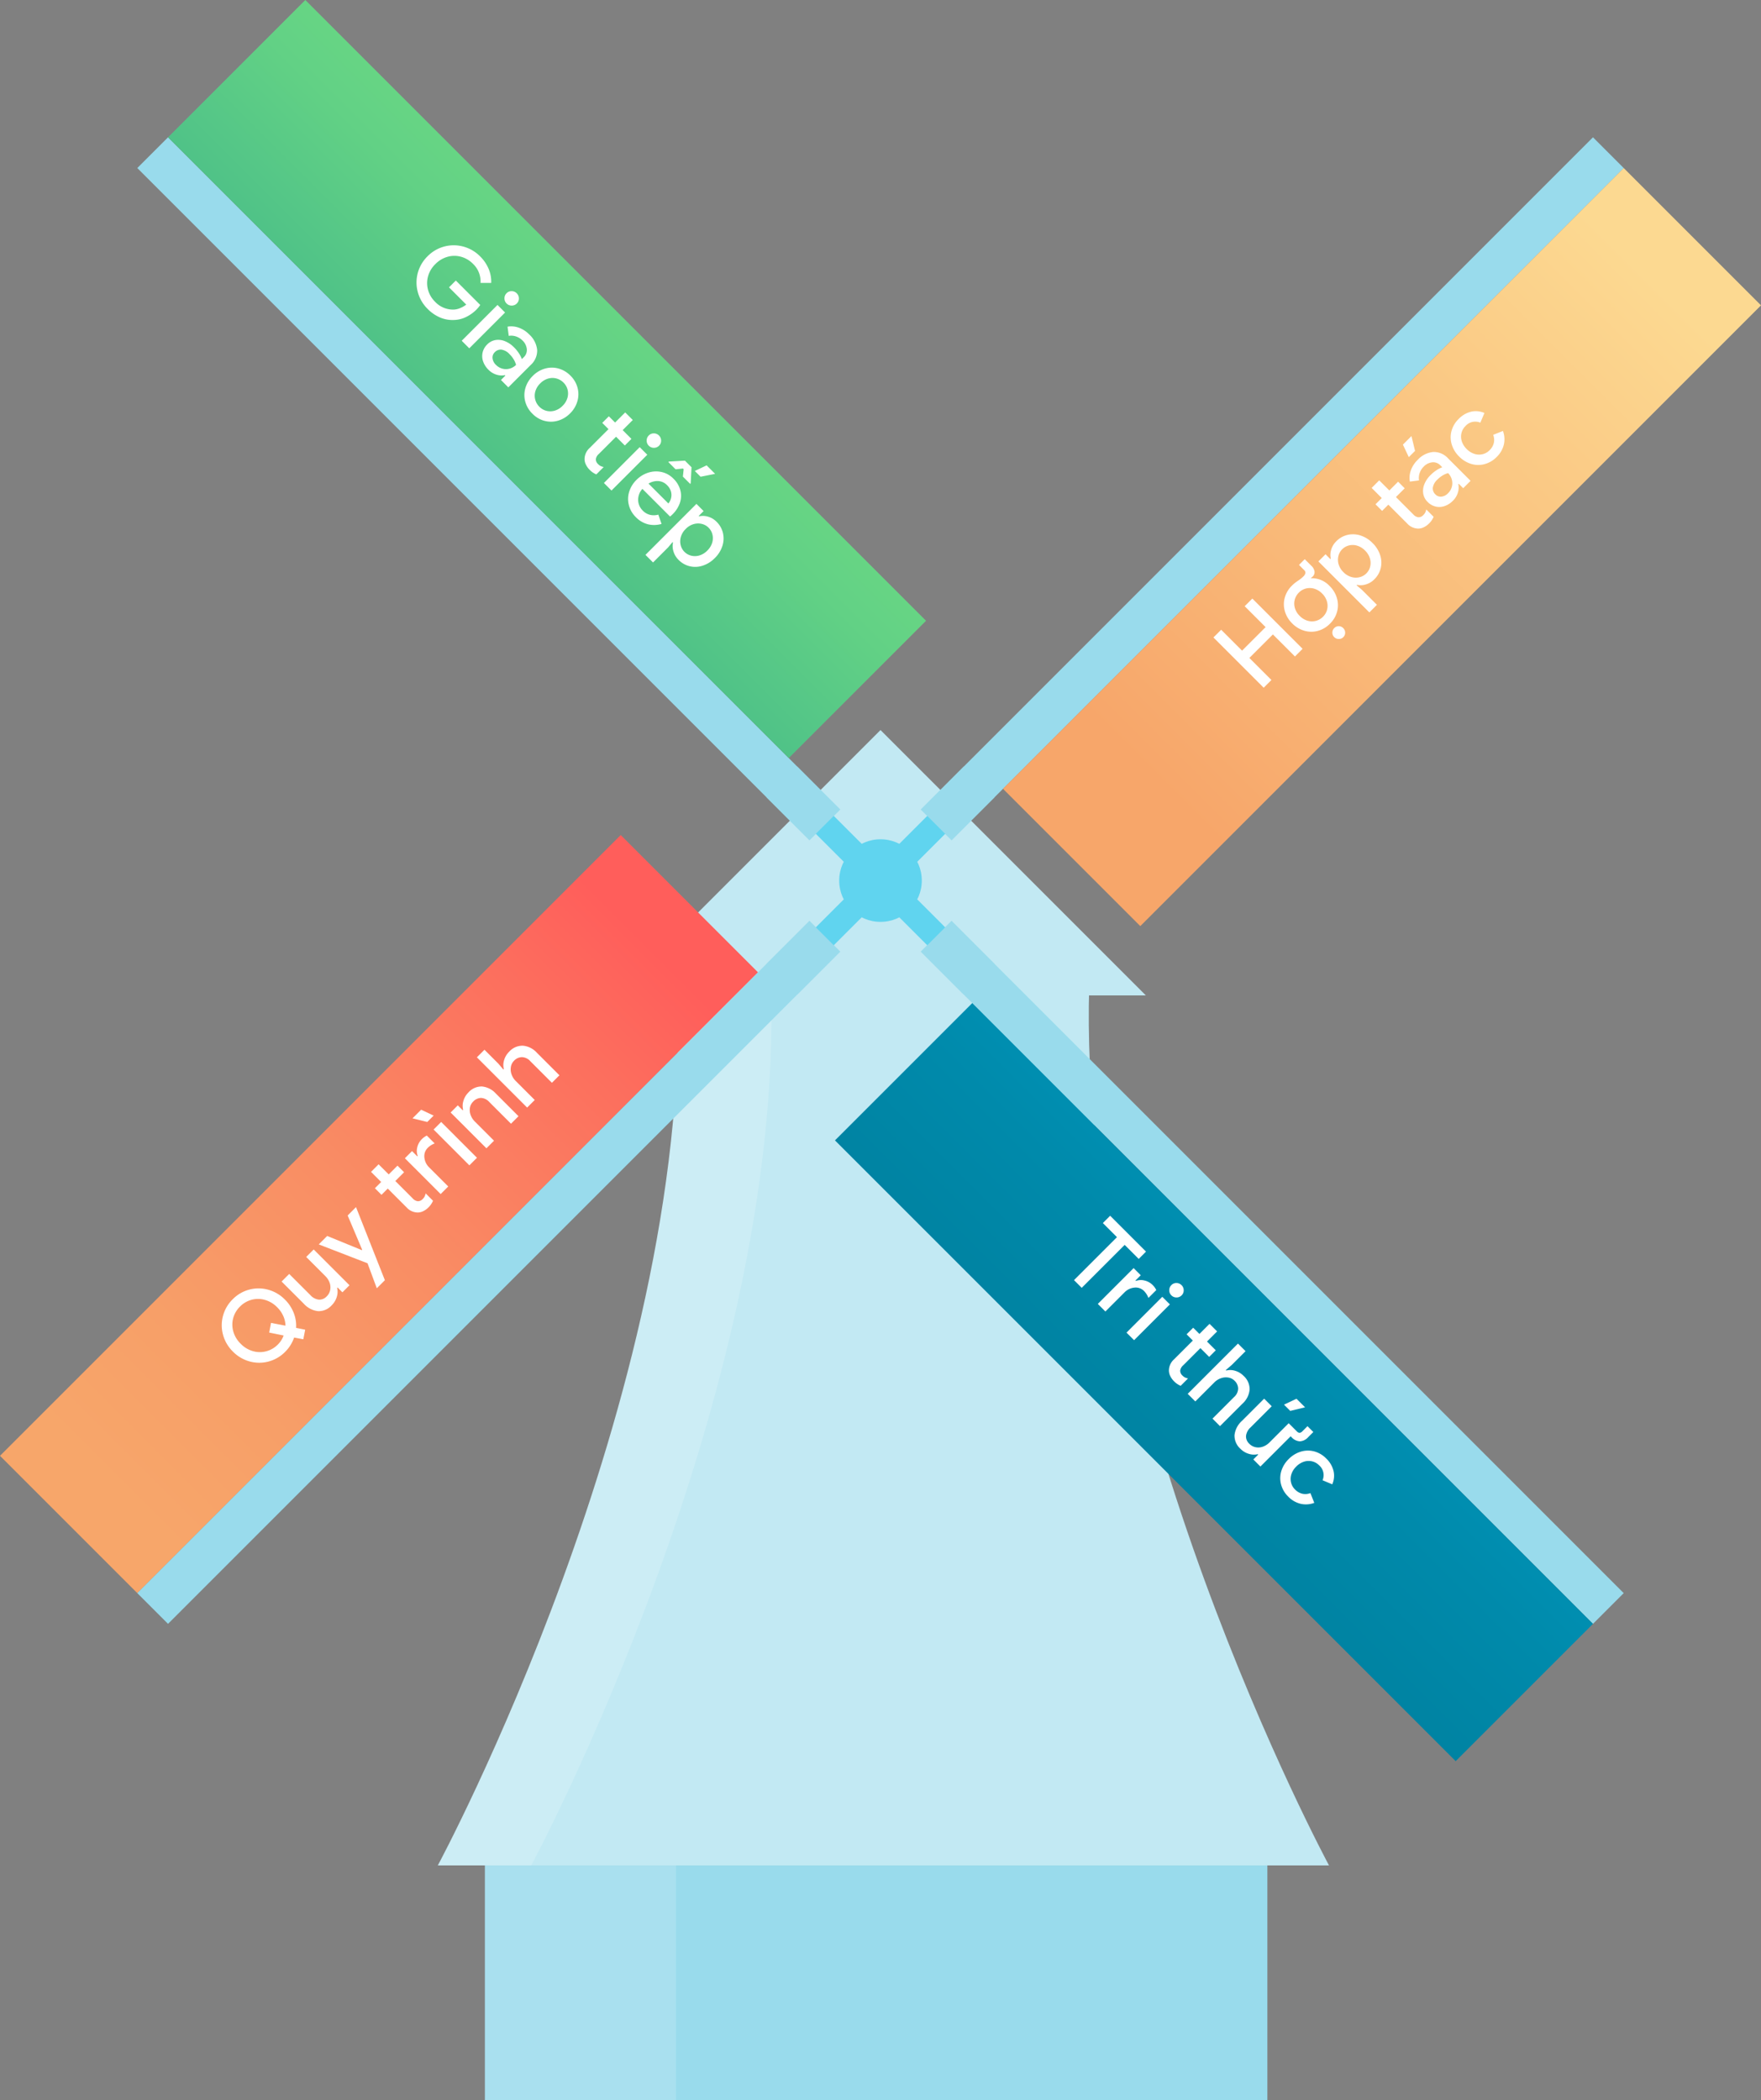 <svg xmlns="http://www.w3.org/2000/svg" xmlns:xlink="http://www.w3.org/1999/xlink" width="369.243" height="440.324" viewBox="0 0 369.243 440.324">
  <rect x="0" y="0" width="369.243" height="440.324" fill="#808080" stroke="none"/>
  <defs>
    <linearGradient id="linear-gradient" x1="0.068" y1="0.5" x2="0.932" y2="0.5" gradientUnits="objectBoundingBox">
      <stop offset="0" stop-color="#f7a66a"/>
      <stop offset="0.207" stop-color="#f79f68"/>
      <stop offset="0.492" stop-color="#f98d64"/>
      <stop offset="0.822" stop-color="#fc705e"/>
      <stop offset="1" stop-color="#ff5e5b"/>
    </linearGradient>
    <linearGradient id="linear-gradient-2" x1="0.068" y1="0.5" x2="0.932" y2="0.5" gradientUnits="objectBoundingBox">
      <stop offset="0.073" stop-color="#f7a66a"/>
      <stop offset="1" stop-color="#fcd991"/>
    </linearGradient>
    <linearGradient id="linear-gradient-3" x1="-1.452" y1="0.5" x2="2.452" y2="0.5" gradientUnits="objectBoundingBox">
      <stop offset="0" stop-color="#25a18e"/>
      <stop offset="0.265" stop-color="#45ba89"/>
      <stop offset="0.559" stop-color="#62d185"/>
      <stop offset="0.814" stop-color="#73df82"/>
      <stop offset="1" stop-color="#7ae582"/>
    </linearGradient>
    <linearGradient id="linear-gradient-4" x1="-1.452" y1="0.5" x2="2.452" y2="0.5" gradientUnits="objectBoundingBox">
      <stop offset="0" stop-color="#007c99"/>
      <stop offset="0.257" stop-color="#007f9d"/>
      <stop offset="0.551" stop-color="#008aab"/>
      <stop offset="0.863" stop-color="#009bc2"/>
      <stop offset="1" stop-color="#00a5cf"/>
    </linearGradient>
  </defs>
  <g id="Group_22063" data-name="Group 22063" transform="translate(3514 -4059.973)">
    <g id="Group_22062" data-name="Group 22062" transform="translate(-4112.239 1023.973)">
      <path id="Path_10104" data-name="Path 10104" d="M826.619,3242.839H741.552c2.581,86.133-50.282,184.261-50.282,184.261H876.9S824.035,3328.972,826.619,3242.839Z" fill="#c2e9f3"/>
      <path id="Path_21523" data-name="Path 21523" d="M709.629,3427.1H690.04s52.867-98.13,50.283-184.261h19.59C762.5,3328.971,709.629,3427.1,709.629,3427.1Z" fill="#ccedf5"/>
      <path id="Path_10105" data-name="Path 10105" d="M782.861,3189.063,727.223,3244.7H838.5Z" fill="#c2e9f3"/>
      <rect id="Rectangle_2750" data-name="Rectangle 2750" width="164.062" height="49.219" transform="translate(699.918 3427.105)" fill="#99dbec"/>
      <rect id="Rectangle_2750-2" data-name="Rectangle 2750" width="40.05" height="49.219" transform="translate(699.918 3427.105)" fill="#ccedf5" opacity="0.31"/>
      <path id="Path_10106" data-name="Path 10106" d="M766.57,3242.833" fill="none" stroke="#003268" stroke-linecap="round" stroke-linejoin="round" stroke-width="1"/>
      <path id="Path_10106-2" data-name="Path 10106" d="M735.426,3427.1" fill="none" stroke="#003268" stroke-linecap="round" stroke-linejoin="round" stroke-width="1"/>
      <path id="Path_10107" data-name="Path 10107" d="M830.294,3427.1" fill="none" stroke="#003268" stroke-linecap="round" stroke-linejoin="round" stroke-width="1"/>
      <path id="Path_10107-2" data-name="Path 10107" d="M799.15,3242.833" fill="none" stroke="#003268" stroke-linecap="round" stroke-linejoin="round" stroke-width="1"/>
      <rect id="Rectangle_2751" data-name="Rectangle 2751" width="184.058" height="40.711" transform="translate(598.24 3341.224) rotate(-45)" fill="url(#linear-gradient)"/>
      <rect id="Rectangle_2752" data-name="Rectangle 2752" width="199.306" height="9.115" transform="translate(627.026 3370.011) rotate(-45)" fill="#99dbec"/>
      <rect id="Rectangle_2753" data-name="Rectangle 2753" width="12.76" height="5.317" transform="translate(769.057 3230.666) rotate(-45)" fill="#60d4ef"/>
      <rect id="Rectangle_2754" data-name="Rectangle 2754" width="12.76" height="9.115" transform="translate(758.934 3238.104) rotate(-45)" fill="#99dbec"/>
      <rect id="Rectangle_2755" data-name="Rectangle 2755" width="199.306" height="9.115" transform="translate(791.32 3205.718) rotate(-45)" fill="#99dbec"/>
      <rect id="Rectangle_2756" data-name="Rectangle 2756" width="184.058" height="40.711" transform="translate(808.547 3201.381) rotate(-45)" fill="url(#linear-gradient-2)"/>
      <rect id="Rectangle_2757" data-name="Rectangle 2757" width="12.76" height="5.317" transform="translate(783.882 3215.842) rotate(-45)" fill="#60d4ef"/>
      <rect id="Rectangle_2758" data-name="Rectangle 2758" width="12.76" height="9.115" transform="translate(791.321 3205.718) rotate(-45)" fill="#99dbec"/>
      <rect id="Rectangle_2759" data-name="Rectangle 2759" width="9.115" height="199.306" transform="translate(627.027 3071.232) rotate(-45)" fill="#99dbec"/>
      <rect id="Rectangle_2760" data-name="Rectangle 2760" width="40.711" height="184.058" transform="translate(633.472 3064.787) rotate(-45)" fill="url(#linear-gradient-3)"/>
      <rect id="Rectangle_2761" data-name="Rectangle 2761" width="5.317" height="12.76" transform="translate(769.059 3210.578) rotate(-45)" fill="#60d4ef"/>
      <rect id="Rectangle_2762" data-name="Rectangle 2762" width="9.115" height="12.76" transform="translate(758.935 3203.14) rotate(-45)" fill="#99dbec"/>
      <g id="Quy_trình" data-name="Quy trình">
        <g id="Group_19771" data-name="Group 19771">
          <path id="Path_24491" data-name="Path 24491" d="M12.093-.458A7.742,7.742,0,0,1,8.658.333,7.614,7.614,0,0,1,4.725-.708a7.528,7.528,0,0,1-2.779-2.82A7.813,7.813,0,0,1,.937-7.451a7.813,7.813,0,0,1,1.009-3.923,7.528,7.528,0,0,1,2.779-2.82,7.614,7.614,0,0,1,3.934-1.041,7.559,7.559,0,0,1,3.923,1.041,7.552,7.552,0,0,1,2.768,2.82A7.813,7.813,0,0,1,16.36-7.451a8.049,8.049,0,0,1-.666,3.268A7.281,7.281,0,0,1,13.82-1.6L14.9.021,13.2,1.166ZM8.658-1.832a5.263,5.263,0,0,0,2.185-.479L9.137-4.891l1.707-1.166L12.571-3.5a5.166,5.166,0,0,0,1.1-1.738,6.027,6.027,0,0,0,.4-2.217,5.832,5.832,0,0,0-.718-2.9,5.207,5.207,0,0,0-1.956-2,5.358,5.358,0,0,0-2.737-.718,5.358,5.358,0,0,0-2.737.718,5.207,5.207,0,0,0-1.956,2,5.832,5.832,0,0,0-.718,2.9,5.832,5.832,0,0,0,.718,2.9,5.207,5.207,0,0,0,1.956,2A5.358,5.358,0,0,0,8.658-1.832ZM22.479.333A3.675,3.675,0,0,1,19.554-.822a4.726,4.726,0,0,1-1.009-3.216v-6.577h2.248V-4.35a2.823,2.823,0,0,0,.6,1.956,2.083,2.083,0,0,0,1.623.666A2.573,2.573,0,0,0,24.5-2.165a2.842,2.842,0,0,0,.989-1.166,3.662,3.662,0,0,0,.343-1.582v-5.7h2.227V0h-2.1V-1.436H25.83a3.492,3.492,0,0,1-1.374,1.27A4.064,4.064,0,0,1,22.479.333Zm11.51-.916L29.555-10.615h2.5l3.039,7.243h.1l2.935-7.243h2.477L34.051,4.5H31.658Zm17.3.749a3.913,3.913,0,0,1-1.322-.219,2.666,2.666,0,0,1-1.009-.614,3.178,3.178,0,0,1-.895-2.414V-8.658H46.206v-1.956h1.852v-3h2.248v3h2.6v1.956h-2.6v5.1a1.782,1.782,0,0,0,.333,1.228,1.38,1.38,0,0,0,1.082.4,1.979,1.979,0,0,0,.645-.094,3.048,3.048,0,0,0,.6-.3V-.146A4.155,4.155,0,0,1,51.285.167Zm3.809-10.781h2.123v1.561h.125A2.966,2.966,0,0,1,58.559-10.4a3.5,3.5,0,0,1,1.863-.531,3.7,3.7,0,0,1,1.29.208v2.331a4.083,4.083,0,0,0-1.644-.375,2.445,2.445,0,0,0-1.956.916,3.345,3.345,0,0,0-.77,2.227V0H55.094Zm8.513,0h2.248V0H63.607ZM62.15-15.4h2.56l.978,2.727H63.794Zm6.515,4.787h2.123v1.457h.125a3.439,3.439,0,0,1,1.374-1.29,4.064,4.064,0,0,1,1.977-.5,3.677,3.677,0,0,1,2.914,1.134,4.545,4.545,0,0,1,1,3.112V0H75.949V-6.411a2.507,2.507,0,0,0-.624-1.863,2.329,2.329,0,0,0-1.707-.614,2.362,2.362,0,0,0-1.4.437,2.935,2.935,0,0,0-.957,1.166A3.662,3.662,0,0,0,70.912-5.7V0H68.664ZM80.736-14.9h2.248v4.079l-.125,1.665h.125a3.454,3.454,0,0,1,1.363-1.29,4.046,4.046,0,0,1,1.988-.5,3.734,3.734,0,0,1,2.956,1.155A4.5,4.5,0,0,1,90.311-6.7V0H88.083V-6.411a2.441,2.441,0,0,0-.656-1.852,2.331,2.331,0,0,0-1.675-.624,2.384,2.384,0,0,0-1.4.447,3.079,3.079,0,0,0-1,1.2,3.573,3.573,0,0,0-.364,1.582V0H80.736Z" transform="translate(651.68 3325.304) rotate(-45)" fill="#fff"/>
        </g>
      </g>
      <rect id="Rectangle_2763" data-name="Rectangle 2763" width="9.115" height="199.306" transform="translate(791.319 3235.526) rotate(-45)" fill="#99dbec"/>
      <rect id="Rectangle_2764" data-name="Rectangle 2764" width="40.711" height="184.058" transform="translate(773.315 3275.094) rotate(-45)" fill="url(#linear-gradient-4)"/>
      <rect id="Rectangle_2765" data-name="Rectangle 2765" width="5.317" height="12.76" transform="translate(783.882 3225.403) rotate(-45)" fill="#60d4ef"/>
      <rect id="Rectangle_2766" data-name="Rectangle 2766" width="9.115" height="12.76" transform="translate(791.321 3235.527) rotate(-45)" fill="#99dbec"/>
      <g id="Hợp_tác" data-name="Hợp tác">
        <g id="Group_19772" data-name="Group 19772">
          <path id="Path_24493" data-name="Path 24493" d="M1.686-14.9h2.29v6.2h6.973v-6.2h2.269V0H10.948V-6.535H3.975V0H1.686ZM23.863-.406A5.548,5.548,0,0,1,21,.333a5.6,5.6,0,0,1-2.872-.739,5.2,5.2,0,0,1-1.977-2.029,5.874,5.874,0,0,1-.708-2.872,5.874,5.874,0,0,1,.708-2.872,5.2,5.2,0,0,1,1.977-2.029A5.6,5.6,0,0,1,21-10.948a7.657,7.657,0,0,1,1.686.187l.52.083a5.064,5.064,0,0,0,.791.062,1.447,1.447,0,0,0,.874-.2.761.761,0,0,0,.25-.635v-1.519h1.707v1.956A2.075,2.075,0,0,1,26.454-9.7a1.247,1.247,0,0,1-1.041.479,1.734,1.734,0,0,1-.458-.062V-9.2a5.118,5.118,0,0,1,1.582,3.892,5.874,5.874,0,0,1-.708,2.872A5.218,5.218,0,0,1,23.863-.406ZM19.346-2.165A3.261,3.261,0,0,0,21-1.728a3.2,3.2,0,0,0,1.644-.437,3.268,3.268,0,0,0,1.207-1.249,3.79,3.79,0,0,0,.458-1.894A3.79,3.79,0,0,0,23.852-7.2,3.268,3.268,0,0,0,22.645-8.45,3.2,3.2,0,0,0,21-8.887a3.261,3.261,0,0,0-1.655.437A3.243,3.243,0,0,0,18.129-7.2a3.79,3.79,0,0,0-.458,1.894,3.79,3.79,0,0,0,.458,1.894A3.243,3.243,0,0,0,19.346-2.165ZM20.98,4.308a1.264,1.264,0,0,1-.937-.406,1.315,1.315,0,0,1-.4-.947,1.27,1.27,0,0,1,.4-.947,1.3,1.3,0,0,1,.937-.385,1.278,1.278,0,0,1,.957.385,1.306,1.306,0,0,1,.375.947,1.322,1.322,0,0,1-.385.957A1.27,1.27,0,0,1,20.98,4.308Zm7.535-14.923h2.123v1.436h.125a3.645,3.645,0,0,1,1.363-1.259,4.1,4.1,0,0,1,2.05-.51,4.809,4.809,0,0,1,2.6.728,5.079,5.079,0,0,1,1.832,2.009,6.2,6.2,0,0,1,.666,2.9,6.26,6.26,0,0,1-.666,2.914A4.988,4.988,0,0,1,36.778-.385a4.861,4.861,0,0,1-2.6.718,4.1,4.1,0,0,1-2.05-.51,3.715,3.715,0,0,1-1.363-1.238h-.125L30.763.062V4.5H28.515Zm5.328,8.887a3.02,3.02,0,0,0,1.592-.447,3.221,3.221,0,0,0,1.176-1.259,3.89,3.89,0,0,0,.437-1.873,3.89,3.89,0,0,0-.437-1.873A3.221,3.221,0,0,0,35.435-8.44a3.02,3.02,0,0,0-1.592-.447,2.984,2.984,0,0,0-1.571.447,3.3,3.3,0,0,0-1.186,1.259,3.817,3.817,0,0,0-.447,1.873,3.817,3.817,0,0,0,.447,1.873,3.3,3.3,0,0,0,1.186,1.259A2.984,2.984,0,0,0,33.843-1.728ZM50.536.167a3.913,3.913,0,0,1-1.322-.219A2.666,2.666,0,0,1,48.2-.666a3.178,3.178,0,0,1-.895-2.414V-8.658H45.457v-1.956h1.852v-3h2.248v3h2.6v1.956h-2.6v5.1a1.782,1.782,0,0,0,.333,1.228,1.38,1.38,0,0,0,1.082.4,1.979,1.979,0,0,0,.645-.094,3.048,3.048,0,0,0,.6-.3V-.146A4.155,4.155,0,0,1,50.536.167Zm6.931.167a4.5,4.5,0,0,1-2.04-.447,3.363,3.363,0,0,1-1.395-1.259,3.462,3.462,0,0,1-.5-1.852,3.15,3.15,0,0,1,.583-1.9A3.7,3.7,0,0,1,55.7-6.359a5.615,5.615,0,0,1,2.227-.427,7.493,7.493,0,0,1,1.7.177,5.644,5.644,0,0,1,1.218.406v-.562a2.066,2.066,0,0,0-.749-1.655,2.891,2.891,0,0,0-1.936-.635,3.4,3.4,0,0,0-1.54.364,3.066,3.066,0,0,0-1.166.989l-1.54-1.186a4.6,4.6,0,0,1,1.821-1.519,5.7,5.7,0,0,1,2.487-.541,5.118,5.118,0,0,1,3.549,1.134A4.053,4.053,0,0,1,63.024-6.64V0H60.838V-1.311h-.125A3.558,3.558,0,0,1,59.4-.135,3.957,3.957,0,0,1,57.467.333Zm.4-1.832A2.931,2.931,0,0,0,59.381-1.9,2.893,2.893,0,0,0,60.453-3a2.973,2.973,0,0,0,.385-1.478,4.485,4.485,0,0,0-1.145-.458A5.394,5.394,0,0,0,58.341-5.1a2.942,2.942,0,0,0-1.925.52A1.712,1.712,0,0,0,55.8-3.205a1.54,1.54,0,0,0,.562,1.228A2.233,2.233,0,0,0,57.862-1.5Zm.5-13.9H60.9l-1.665,2.727H57.383ZM70.413.333A5.513,5.513,0,0,1,67.582-.4,5.112,5.112,0,0,1,65.636-2.4a5.97,5.97,0,0,1-.7-2.9,5.97,5.97,0,0,1,.7-2.9,5.112,5.112,0,0,1,1.946-2.009,5.513,5.513,0,0,1,2.831-.728,5.383,5.383,0,0,1,2.966.781,4.413,4.413,0,0,1,1.759,2.154l-2.04.833a2.727,2.727,0,0,0-2.727-1.707,3.056,3.056,0,0,0-1.613.447,3.148,3.148,0,0,0-1.166,1.259,3.967,3.967,0,0,0-.427,1.873,3.967,3.967,0,0,0,.427,1.873,3.148,3.148,0,0,0,1.166,1.259,3.056,3.056,0,0,0,1.613.447,3.181,3.181,0,0,0,1.717-.447,2.942,2.942,0,0,0,1.114-1.3l2.019.874A4.973,4.973,0,0,1,73.368-.458,5.341,5.341,0,0,1,70.413.333Z" transform="translate(862.017 3181.378) rotate(-45)" fill="#fff"/>
        </g>
      </g>
      <g id="Giao_tiếp" data-name="Giao tiếp">
        <g id="Group_19773" data-name="Group 19773">
          <path id="Path_24492" data-name="Path 24492" d="M8.742.333A7.768,7.768,0,0,1,4.829-.687a7.638,7.638,0,0,1-2.841-2.8A7.65,7.65,0,0,1,.937-7.451a7.65,7.65,0,0,1,1.051-3.965,7.638,7.638,0,0,1,2.841-2.8,7.768,7.768,0,0,1,3.913-1.02,8.03,8.03,0,0,1,3.143.6,6.907,6.907,0,0,1,2.435,1.686l-1.582,1.582a5.093,5.093,0,0,0-4-1.707,5.576,5.576,0,0,0-2.727.7A5.193,5.193,0,0,0,4-10.386a5.736,5.736,0,0,0-.749,2.935,5.66,5.66,0,0,0,.76,2.945A5.309,5.309,0,0,0,6.026-2.529a5.558,5.558,0,0,0,2.737.7,5.182,5.182,0,0,0,3.83-1.478,3.731,3.731,0,0,0,.8-1.166,5.752,5.752,0,0,0,.447-1.561H8.721V-8.055h7.243a7.118,7.118,0,0,1,.125,1.207,8.108,8.108,0,0,1-.447,2.7,6.175,6.175,0,0,1-1.384,2.258A6.651,6.651,0,0,1,11.864-.239,8.153,8.153,0,0,1,8.742.333ZM20.72-12.623a1.462,1.462,0,0,1-1.072.447,1.462,1.462,0,0,1-1.072-.447,1.462,1.462,0,0,1-.447-1.072,1.428,1.428,0,0,1,.447-1.061,1.48,1.48,0,0,1,1.072-.437,1.48,1.48,0,0,1,1.072.437,1.428,1.428,0,0,1,.447,1.061A1.462,1.462,0,0,1,20.72-12.623Zm-2.2,2.009h2.248V0H18.524ZM26.787.333a4.5,4.5,0,0,1-2.04-.447,3.363,3.363,0,0,1-1.395-1.259,3.462,3.462,0,0,1-.5-1.852,3.15,3.15,0,0,1,.583-1.9,3.7,3.7,0,0,1,1.582-1.228,5.615,5.615,0,0,1,2.227-.427,7.493,7.493,0,0,1,1.7.177,5.644,5.644,0,0,1,1.218.406v-.562a2.066,2.066,0,0,0-.749-1.655,2.891,2.891,0,0,0-1.936-.635,3.4,3.4,0,0,0-1.54.364,3.066,3.066,0,0,0-1.166.989l-1.54-1.186a4.6,4.6,0,0,1,1.821-1.519,5.7,5.7,0,0,1,2.487-.541,5.118,5.118,0,0,1,3.549,1.134A4.053,4.053,0,0,1,32.344-6.64V0H30.159V-1.311h-.125A3.558,3.558,0,0,1,28.723-.135,3.957,3.957,0,0,1,26.787.333Zm.4-1.832A2.931,2.931,0,0,0,28.7-1.9,2.894,2.894,0,0,0,29.774-3a2.973,2.973,0,0,0,.385-1.478,4.485,4.485,0,0,0-1.145-.458A5.394,5.394,0,0,0,27.661-5.1a2.942,2.942,0,0,0-1.925.52,1.712,1.712,0,0,0-.614,1.374,1.54,1.54,0,0,0,.562,1.228A2.233,2.233,0,0,0,27.183-1.5Zm15.5,1.093a5.548,5.548,0,0,1-2.862.739,5.6,5.6,0,0,1-2.872-.739,5.2,5.2,0,0,1-1.977-2.029,5.874,5.874,0,0,1-.708-2.872,5.874,5.874,0,0,1,.708-2.872,5.2,5.2,0,0,1,1.977-2.029,5.6,5.6,0,0,1,2.872-.739,5.5,5.5,0,0,1,2.851.749,5.27,5.27,0,0,1,1.977,2.04,5.832,5.832,0,0,1,.708,2.851,5.874,5.874,0,0,1-.708,2.872A5.218,5.218,0,0,1,42.678-.406ZM38.162-2.165a3.261,3.261,0,0,0,1.655.437,3.2,3.2,0,0,0,1.644-.437,3.268,3.268,0,0,0,1.207-1.249,3.79,3.79,0,0,0,.458-1.894A3.79,3.79,0,0,0,42.668-7.2,3.268,3.268,0,0,0,41.461-8.45a3.2,3.2,0,0,0-1.644-.437,3.261,3.261,0,0,0-1.655.437A3.243,3.243,0,0,0,36.944-7.2a3.79,3.79,0,0,0-.458,1.894,3.79,3.79,0,0,0,.458,1.894A3.243,3.243,0,0,0,38.162-2.165ZM56.613.167a3.913,3.913,0,0,1-1.322-.219,2.666,2.666,0,0,1-1.009-.614,3.178,3.178,0,0,1-.895-2.414V-8.658H51.535v-1.956h1.852v-3h2.248v3h2.6v1.956h-2.6v5.1a1.782,1.782,0,0,0,.333,1.228,1.38,1.38,0,0,0,1.082.4,1.979,1.979,0,0,0,.645-.094,3.048,3.048,0,0,0,.6-.3V-.146A4.155,4.155,0,0,1,56.613.167Zm6.275-12.79a1.462,1.462,0,0,1-1.072.447,1.462,1.462,0,0,1-1.072-.447A1.462,1.462,0,0,1,60.3-13.7a1.428,1.428,0,0,1,.447-1.061,1.48,1.48,0,0,1,1.072-.437,1.48,1.48,0,0,1,1.072.437,1.428,1.428,0,0,1,.447,1.061A1.462,1.462,0,0,1,62.889-12.623Zm-2.2,2.009h2.248V0H60.693ZM70.475.333A5.377,5.377,0,0,1,67.7-.4,5.133,5.133,0,0,1,65.761-2.4a5.927,5.927,0,0,1-.7-2.883,6.022,6.022,0,0,1,.676-2.82,5.32,5.32,0,0,1,1.884-2.071,4.961,4.961,0,0,1,2.727-.77,5.292,5.292,0,0,1,2.768.7A4.586,4.586,0,0,1,74.9-8.325a6.152,6.152,0,0,1,.614,2.789,5.108,5.108,0,0,1-.042.708h-8.2a3.408,3.408,0,0,0,1.082,2.342,3.21,3.21,0,0,0,2.185.822,3.164,3.164,0,0,0,1.748-.468,3.5,3.5,0,0,0,1.166-1.238l1.852.895A5.538,5.538,0,0,1,73.368-.416,5.377,5.377,0,0,1,70.475.333Zm2.81-6.848A2.733,2.733,0,0,0,72.91-7.68a2.694,2.694,0,0,0-.968-.968,2.981,2.981,0,0,0-1.571-.385,2.781,2.781,0,0,0-1.9.687,3.524,3.524,0,0,0-1.072,1.832Zm.021-11.323h2.518L74.1-15.256H72.39ZM67.145-12.8l2.248-2.518h1.956L73.618-12.8v.146H71.453l-.978-1.207h-.208l-.978,1.207H67.145ZM77.51-10.615h2.123v1.436h.125a3.645,3.645,0,0,1,1.363-1.259,4.1,4.1,0,0,1,2.05-.51,4.809,4.809,0,0,1,2.6.728A5.079,5.079,0,0,1,87.6-8.211a6.2,6.2,0,0,1,.666,2.9A6.26,6.26,0,0,1,87.6-2.394,4.988,4.988,0,0,1,85.773-.385a4.861,4.861,0,0,1-2.6.718,4.1,4.1,0,0,1-2.05-.51,3.715,3.715,0,0,1-1.363-1.238h-.125L79.758.062V4.5H77.51Zm5.328,8.887a3.02,3.02,0,0,0,1.592-.447,3.221,3.221,0,0,0,1.176-1.259,3.89,3.89,0,0,0,.437-1.873,3.89,3.89,0,0,0-.437-1.873A3.221,3.221,0,0,0,84.431-8.44a3.02,3.02,0,0,0-1.592-.447,2.984,2.984,0,0,0-1.571.447,3.3,3.3,0,0,0-1.186,1.259,3.817,3.817,0,0,0-.447,1.873,3.817,3.817,0,0,0,.447,1.873,3.3,3.3,0,0,0,1.186,1.259A2.984,2.984,0,0,0,82.838-1.728Z" transform="translate(681.953 3094.344) rotate(45)" fill="#fff"/>
        </g>
      </g>
      <g id="Tri_thức" data-name="Tri thức" style="isolation: isolate">
        <path id="Path_24494" data-name="Path 24494" d="M4.725-12.738H.541V-14.9H11.177v2.165H7.014V0H4.725Zm7.056,2.123H13.9v1.561h.125A2.966,2.966,0,0,1,15.246-10.4a3.5,3.5,0,0,1,1.863-.531,3.7,3.7,0,0,1,1.29.208v2.331a4.083,4.083,0,0,0-1.644-.375,2.445,2.445,0,0,0-1.956.916,3.345,3.345,0,0,0-.77,2.227V0H11.781Zm10.709-2.009a1.462,1.462,0,0,1-1.072.447,1.462,1.462,0,0,1-1.072-.447A1.462,1.462,0,0,1,19.9-13.7a1.428,1.428,0,0,1,.447-1.061,1.48,1.48,0,0,1,1.072-.437,1.48,1.48,0,0,1,1.072.437,1.428,1.428,0,0,1,.447,1.061A1.462,1.462,0,0,1,22.489-12.623Zm-2.2,2.009h2.248V0H20.293ZM34.53.167a3.913,3.913,0,0,1-1.322-.219A2.666,2.666,0,0,1,32.2-.666,3.178,3.178,0,0,1,31.3-3.08V-8.658H29.451v-1.956H31.3v-3h2.248v3h2.6v1.956h-2.6v5.1a1.782,1.782,0,0,0,.333,1.228,1.38,1.38,0,0,0,1.082.4,1.979,1.979,0,0,0,.645-.094,3.048,3.048,0,0,0,.6-.3V-.146A4.155,4.155,0,0,1,34.53.167ZM38.443-14.9h2.248v4.079l-.125,1.665h.125a3.455,3.455,0,0,1,1.363-1.29,4.046,4.046,0,0,1,1.988-.5A3.734,3.734,0,0,1,47-9.793,4.5,4.5,0,0,1,48.017-6.7V0H45.79V-6.411a2.441,2.441,0,0,0-.656-1.852,2.331,2.331,0,0,0-1.676-.624,2.384,2.384,0,0,0-1.4.447,3.079,3.079,0,0,0-1,1.2,3.573,3.573,0,0,0-.364,1.582V0H38.443ZM54.428.333A3.675,3.675,0,0,1,51.5-.822a4.726,4.726,0,0,1-1.009-3.216v-6.577h2.248V-4.35a2.823,2.823,0,0,0,.6,1.956,2.083,2.083,0,0,0,1.623.666,2.573,2.573,0,0,0,1.478-.437,2.842,2.842,0,0,0,.989-1.166,3.662,3.662,0,0,0,.343-1.582v-5.7h2.456q.77,0,.77-.812v-1.54h1.728v1.519a2.533,2.533,0,0,1-.614,1.863,2.565,2.565,0,0,1-1.884.614h-.229V0H57.9V-1.436h-.125a3.492,3.492,0,0,1-1.374,1.27A4.064,4.064,0,0,1,54.428.333ZM55.3-15.4h2.539l-1.665,2.727H54.324ZM68.56.333A5.513,5.513,0,0,1,65.73-.4,5.112,5.112,0,0,1,63.784-2.4a5.97,5.97,0,0,1-.7-2.9,5.97,5.97,0,0,1,.7-2.9A5.112,5.112,0,0,1,65.73-10.22a5.513,5.513,0,0,1,2.831-.728,5.383,5.383,0,0,1,2.966.781,4.413,4.413,0,0,1,1.759,2.154l-2.04.833a2.727,2.727,0,0,0-2.727-1.707,3.056,3.056,0,0,0-1.613.447A3.148,3.148,0,0,0,65.74-7.181a3.967,3.967,0,0,0-.427,1.873,3.967,3.967,0,0,0,.427,1.873,3.148,3.148,0,0,0,1.166,1.259,3.056,3.056,0,0,0,1.613.447,3.181,3.181,0,0,0,1.717-.447,2.942,2.942,0,0,0,1.114-1.3l2.019.874A4.973,4.973,0,0,1,71.516-.458,5.341,5.341,0,0,1,68.56.333Z" transform="translate(820.094 3301.048) rotate(45)" fill="#fff"/>
      </g>
      <circle id="Ellipse_12029" data-name="Ellipse 12029" cx="8.658" cy="8.658" r="8.658" transform="translate(774.202 3211.963)" fill="#60d4ef"/>
    </g>
  </g>
</svg>
